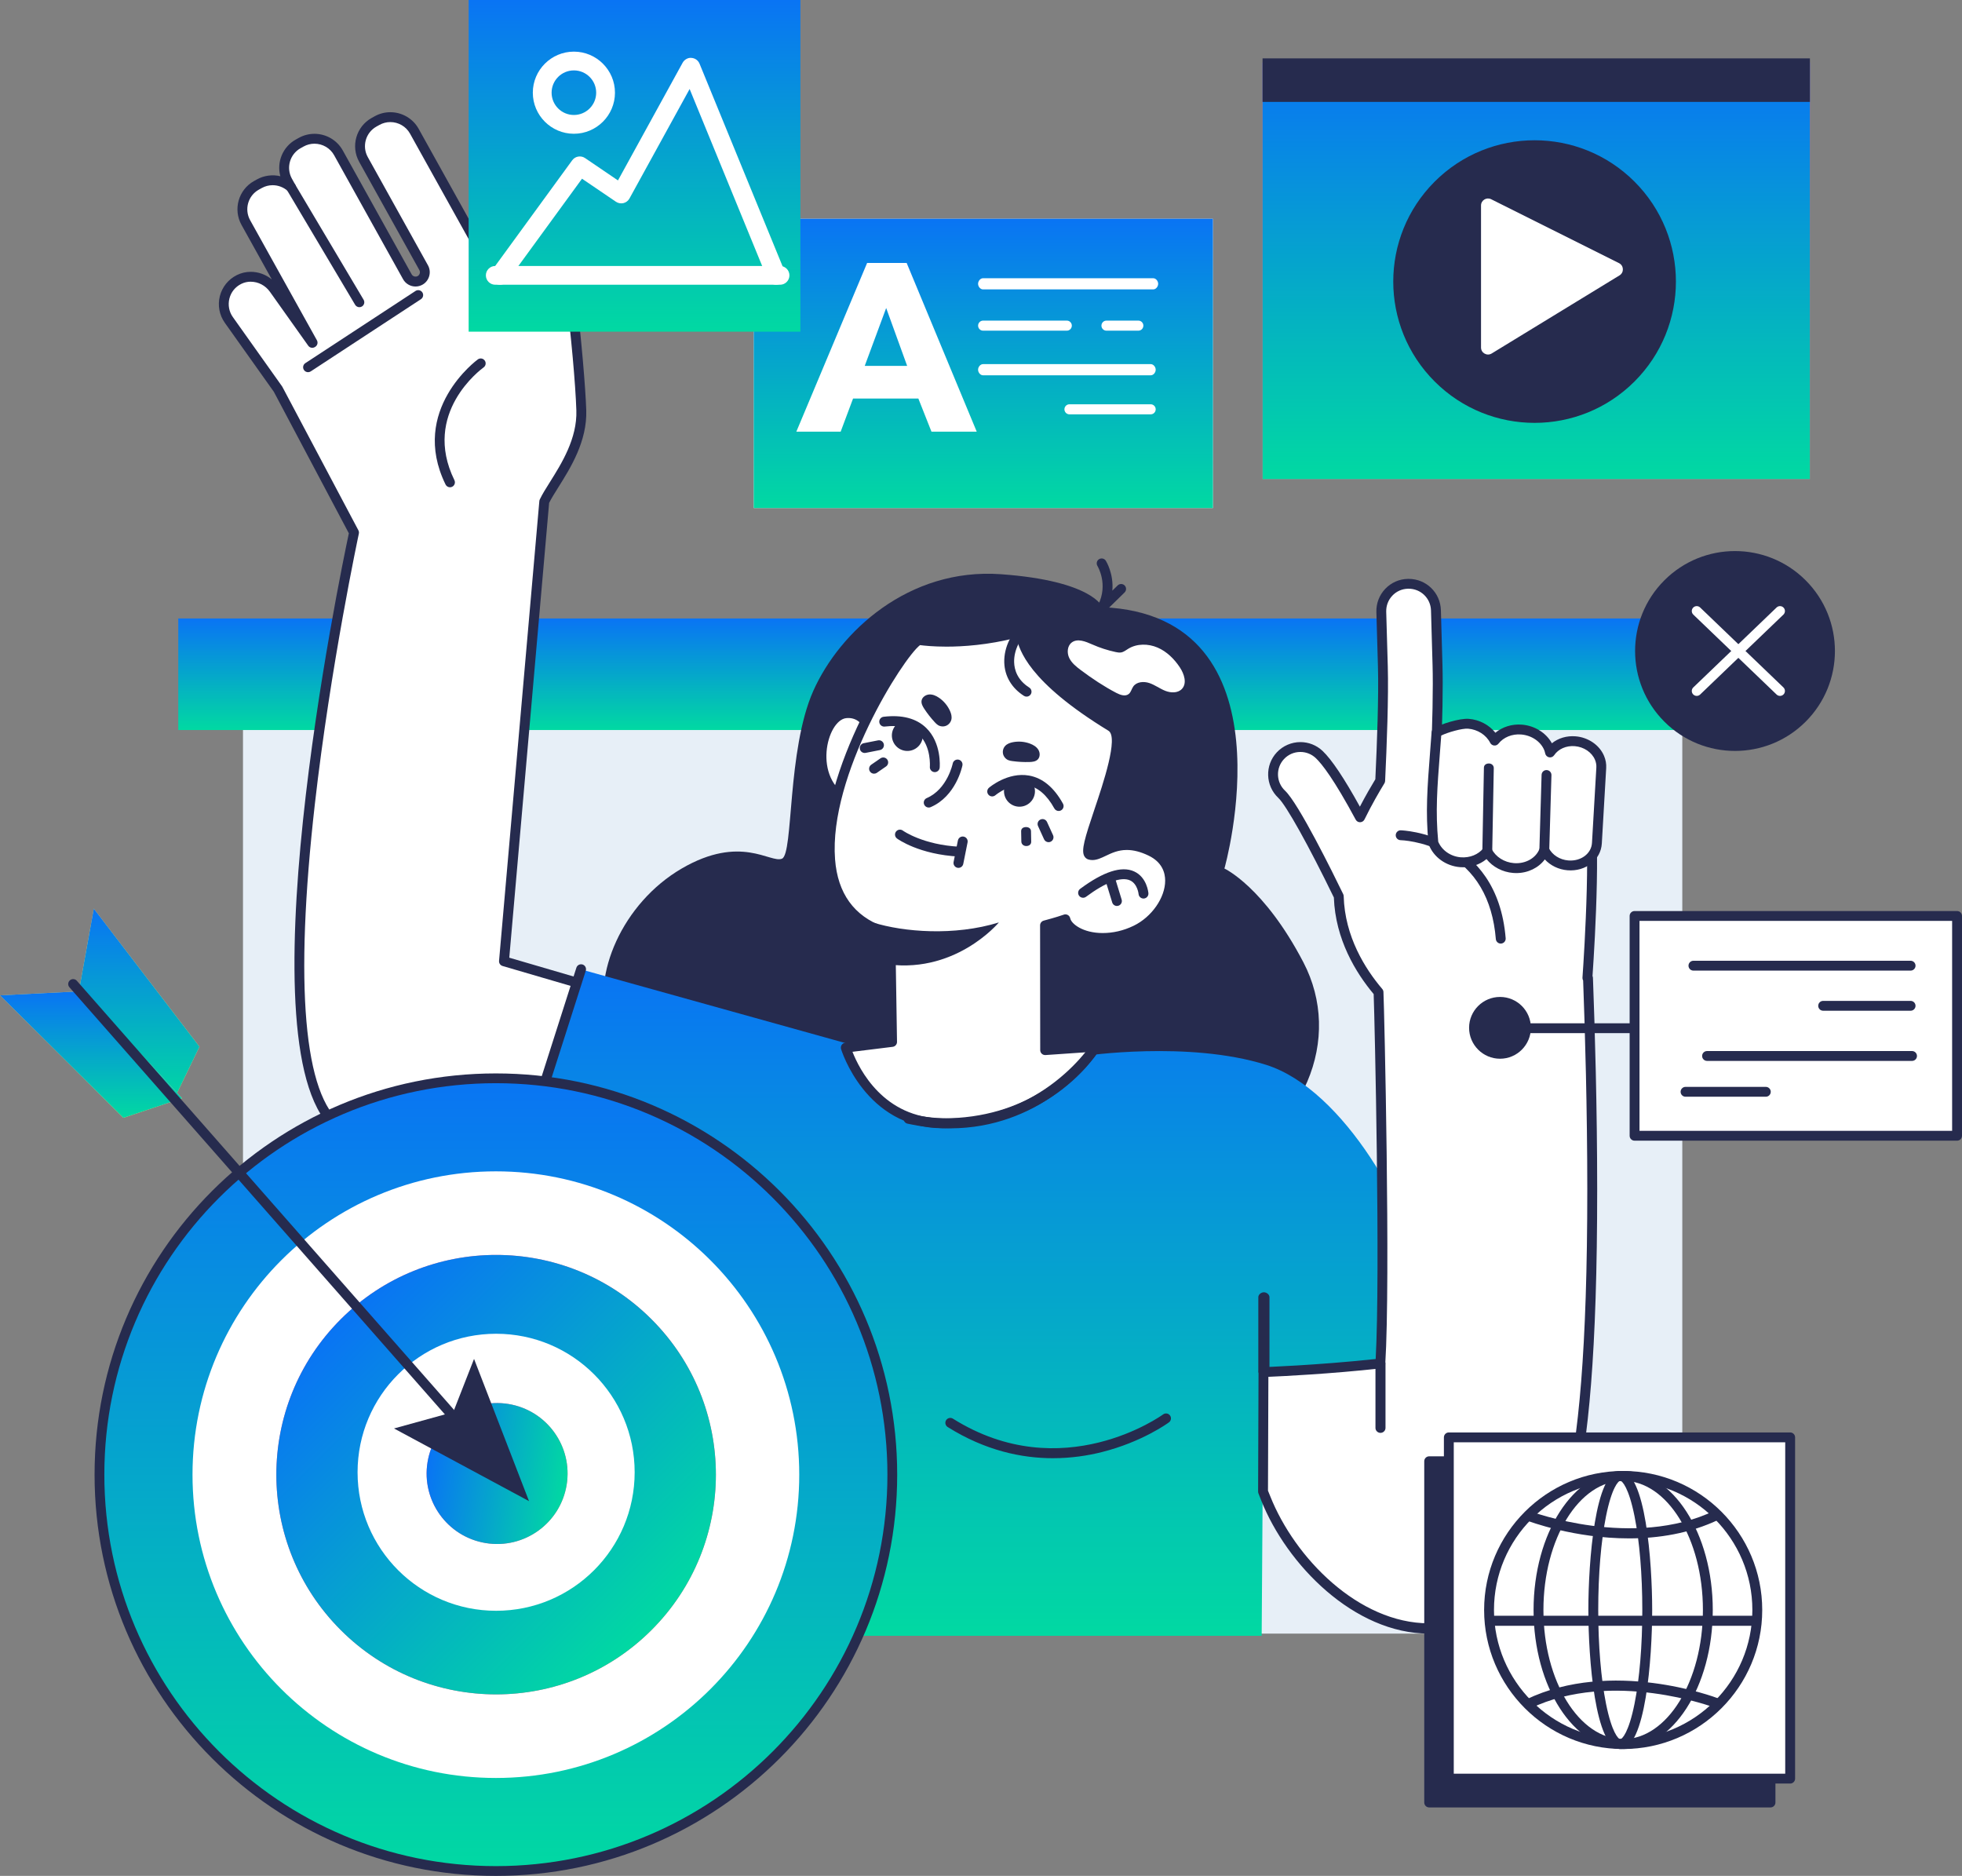<?xml version="1.0" encoding="UTF-8"?> <svg xmlns="http://www.w3.org/2000/svg" width="522" height="499" viewBox="0 0 522 499" fill="none"><rect x="0" y="0" width="522" height="499" fill="#808080" stroke="none"/><g clip-path="url(#clip0_1047_4429)"><path d="M447.583 168.674H64.648V434.554H447.583V168.674Z" fill="#E7EFF7"></path><path d="M470.737 164.519H47.431V194.193H470.737V164.519Z" fill="url(#paint0_linear_1047_4429)"></path><path d="M293.328 161.516C293.328 161.516 290.758 154.492 266.256 152.744C241.754 150.994 223.376 168.053 216.373 183.798C209.374 199.543 211.122 227.102 208.058 228.413C204.995 229.725 197.12 221.853 181.369 231.037C165.618 240.221 157.303 259.467 161.679 272.589C166.054 285.711 294.257 325.077 320.95 313.267C347.64 301.456 357.267 276.088 346.767 255.969C336.265 235.85 325.765 231.037 325.765 231.037C325.765 231.037 344.906 163.727 293.331 161.516H293.328Z" fill="#262B4E"></path><path d="M480.406 191.969C490.787 181.587 490.787 164.755 480.406 154.374C470.024 143.992 453.192 143.992 442.81 154.374C432.429 164.755 432.429 181.587 442.81 191.969C453.192 202.351 470.024 202.351 480.406 191.969Z" fill="#262B4E"></path><path d="M451.421 185.116C451.077 185.116 450.732 184.98 450.474 184.712C449.972 184.19 449.99 183.359 450.513 182.858L472.67 161.596C473.192 161.095 474.023 161.113 474.525 161.635C475.027 162.157 475.009 162.988 474.486 163.49L452.329 184.751C452.074 184.994 451.748 185.116 451.421 185.116Z" fill="white"></path><path d="M473.578 185.116C473.251 185.116 472.925 184.994 472.67 184.751L450.513 163.49C449.99 162.988 449.972 162.157 450.474 161.635C450.976 161.113 451.807 161.095 452.329 161.596L474.486 182.858C475.009 183.359 475.027 184.19 474.525 184.712C474.267 184.98 473.922 185.116 473.578 185.116Z" fill="white"></path><path d="M154.658 109.156C154.284 97.548 150.119 54.998 146.732 52.894C141.092 49.395 131.032 49.74 133.635 64.09C136.236 78.44 136.328 81.491 136.328 81.491L130.958 72.176C130.94 72.141 130.925 72.105 130.907 72.069L110.232 34.894C108.284 31.392 103.826 30.122 100.326 32.069L99.533 32.508C96.031 34.455 94.76 38.911 96.707 42.41L112.722 71.206C113.381 72.387 112.969 73.879 111.799 74.559C110.597 75.256 109.059 74.832 108.385 73.618L90.046 40.645C88.099 37.143 83.64 35.873 80.14 37.819L79.348 38.259C75.845 40.205 74.574 44.662 76.522 48.161L77.445 49.823C75.195 47.799 71.811 47.306 69.026 48.855L68.234 49.294C64.731 51.241 63.46 55.695 65.408 59.197L83.177 91.147L83.088 91.197L72.888 76.844C70.79 73.891 66.835 72.734 63.594 74.351C59.509 76.39 58.343 81.526 60.881 85.099L73.978 103.533L94.196 141.676C94.196 141.676 64.208 281.04 90.343 300.094C116.478 319.148 204.713 349.398 212.793 360.481C220.873 371.564 233.225 299.195 233.225 299.195L232.566 298.907L240.486 295.352L238.631 279.414C235.867 283.127 206.512 276.521 196.915 274.091L134.09 255.711L144.809 133.424C147.195 128.364 155.003 119.673 154.664 109.159L154.658 109.156Z" fill="white"></path><path d="M214.574 362.947C213.506 362.947 212.55 362.377 211.73 361.253C207.931 356.039 183.841 345.677 158.342 334.706C132.329 323.516 102.843 310.83 89.568 301.154C63.555 282.189 90.607 152.228 92.813 141.866L72.859 104.221L59.809 85.859C58.358 83.814 57.877 81.239 58.488 78.794C59.1 76.354 60.744 74.307 63.006 73.179C64.164 72.601 65.414 72.307 66.717 72.307C68.768 72.307 70.745 73.04 72.318 74.331L64.259 59.838C61.955 55.695 63.451 50.452 67.595 48.149L68.388 47.71C70.264 46.665 72.541 46.381 74.589 46.879C73.577 43.155 75.186 39.072 78.71 37.113L79.502 36.674C80.77 35.968 82.206 35.597 83.658 35.597C86.793 35.597 89.678 37.288 91.192 40.01L109.531 72.986C109.837 73.535 110.588 73.752 111.14 73.428C111.686 73.111 111.882 72.402 111.577 71.85L95.562 43.054C93.258 38.912 94.754 33.671 98.898 31.366L99.691 30.926C100.958 30.22 102.395 29.849 103.847 29.849C106.981 29.849 109.867 31.541 111.381 34.262L132.056 71.437C132.071 71.467 132.116 71.553 132.13 71.583L134.193 75.162C133.799 72.607 133.211 69.099 132.347 64.33C131.388 59.042 131.982 55.075 134.107 52.529C135.63 50.707 137.851 49.743 140.528 49.743C142.823 49.743 145.337 50.487 147.43 51.784C148.267 52.303 150.223 53.517 153.135 77.304C154.679 89.921 155.792 103.388 155.976 109.118C156.243 117.379 151.794 124.459 148.546 129.628C147.543 131.225 146.67 132.614 146.097 133.777L135.494 254.752L197.286 272.83C205.975 275.029 224.848 279.21 233.76 279.21C237.013 279.21 237.58 278.631 237.586 278.625C237.907 278.195 238.459 278.005 238.975 278.144C239.495 278.284 239.875 278.729 239.937 279.263L241.792 295.201C241.858 295.771 241.549 296.314 241.026 296.551L234.514 299.477C234.333 300.522 231.699 315.715 228.179 330.721C226.042 339.834 223.996 347.104 222.099 352.333C219.437 359.677 217.115 362.953 214.58 362.953L214.574 362.947ZM66.714 74.93C65.82 74.93 64.968 75.129 64.176 75.523C62.579 76.322 61.462 77.707 61.032 79.426C60.608 81.129 60.94 82.918 61.946 84.337L75.043 102.77C75.076 102.818 75.106 102.865 75.132 102.916L95.351 141.059C95.496 141.332 95.538 141.646 95.475 141.949C95.401 142.296 87.942 177.169 83.768 213.903C78.291 262.1 80.832 291.536 91.115 299.032C104.149 308.537 133.49 321.157 159.378 332.294C186.341 343.893 209.626 353.908 213.85 359.704C214.182 360.158 214.447 360.318 214.571 360.318C214.975 360.318 218.724 359.469 225.614 330.11C228.71 316.92 231.115 303.581 231.756 299.937C231.441 299.694 231.248 299.314 231.248 298.904C231.248 298.385 231.548 297.913 232.023 297.703L239.064 294.539L237.541 281.453C236.583 281.705 235.336 281.827 233.751 281.827C224.578 281.827 205.431 277.592 196.585 275.355L133.713 256.963C133.113 256.788 132.718 256.212 132.775 255.589L143.494 133.302C143.509 133.148 143.547 132.996 143.615 132.857C144.251 131.51 145.207 129.987 146.314 128.225C149.383 123.34 153.584 116.655 153.343 109.195C152.895 95.287 148.626 56.832 145.99 53.977C144.313 52.947 142.321 52.36 140.519 52.36C139.213 52.36 137.388 52.68 136.114 54.206C134.532 56.099 134.122 59.434 134.924 63.856C137.512 78.141 137.634 81.322 137.637 81.452C137.655 82.055 137.263 82.589 136.684 82.755C136.105 82.921 135.488 82.669 135.188 82.15L129.818 72.835C129.797 72.799 129.756 72.716 129.741 72.681L109.083 35.538C108.032 33.647 106.026 32.475 103.844 32.475C102.837 32.475 101.843 32.733 100.961 33.223L100.169 33.662C97.292 35.262 96.253 38.903 97.85 41.781L113.865 70.577C114.863 72.372 114.23 74.672 112.452 75.702C111.873 76.037 111.217 76.215 110.552 76.215C109.175 76.215 107.902 75.467 107.234 74.265L88.894 41.288C87.844 39.398 85.837 38.226 83.655 38.226C82.649 38.226 81.654 38.484 80.775 38.974L79.983 39.413C77.106 41.013 76.064 44.654 77.665 47.532L78.588 49.194C78.899 49.755 78.76 50.458 78.258 50.858C77.757 51.259 77.038 51.235 76.563 50.808C75.456 49.814 74.025 49.265 72.532 49.265C71.529 49.265 70.537 49.523 69.659 50.01L68.866 50.449C65.987 52.048 64.948 55.689 66.548 58.568L84.317 90.518C84.664 91.141 84.448 91.927 83.833 92.286L83.744 92.337C83.156 92.681 82.402 92.521 82.01 91.966L71.811 77.613C70.62 75.939 68.715 74.939 66.711 74.939L66.714 74.93Z" fill="#262B4E"></path><path d="M95.615 81.716C95.167 81.716 94.73 81.488 94.484 81.076L76.311 50.496C75.94 49.873 76.145 49.069 76.768 48.698C77.391 48.327 78.196 48.535 78.567 49.155L96.74 79.734C97.111 80.358 96.906 81.162 96.283 81.533C96.072 81.657 95.841 81.716 95.615 81.716Z" fill="#262B4E"></path><path d="M81.96 99.005C81.532 99.005 81.114 98.797 80.862 98.411C80.464 97.806 80.633 96.993 81.242 96.595L110.55 77.396C111.155 76.998 111.968 77.168 112.366 77.776C112.764 78.381 112.595 79.194 111.986 79.592L82.678 98.791C82.456 98.936 82.206 99.005 81.96 99.005Z" fill="#262B4E"></path><path d="M119.722 129.619C119.235 129.619 118.769 129.349 118.541 128.883C108.822 109.028 126.95 95.734 127.134 95.601C127.725 95.177 128.544 95.313 128.966 95.904C129.388 96.491 129.254 97.31 128.666 97.734C127.989 98.224 112.167 109.889 120.898 127.729C121.215 128.379 120.948 129.165 120.295 129.486C120.108 129.575 119.912 129.619 119.719 129.619H119.722Z" fill="#262B4E"></path><path d="M288.332 280.889C288.332 280.889 316.144 276.75 336.855 283.254C357.566 289.762 375.909 322.887 378.868 341.223C381.828 359.558 376.502 363.701 376.502 363.701L336.152 365.211L335.674 435.144H183.598C183.598 435.144 178.273 364.523 177.682 359.79C177.091 355.057 129.159 336.605 129.159 336.605L154.605 257.877L230.94 279.141L288.338 280.886L288.332 280.889Z" fill="url(#paint1_linear_1047_4429)"></path><path d="M322.702 58.188H200.533V135.142H322.702V58.188Z" fill="white"></path><path d="M322.702 58.188H200.533V135.142H322.702V58.188Z" fill="url(#paint2_linear_1047_4429)"></path><path d="M259.868 114.824H247.821L244.333 106.014H226.962L223.664 114.824H211.87L230.699 69.954H241.222L259.862 114.824H259.868ZM241.353 97.331L235.772 81.93L230.067 97.331H241.353Z" fill="white"></path><path d="M306.823 76.981H261.536C260.812 76.981 260.224 76.221 260.224 75.497C260.224 74.773 260.812 74.013 261.536 74.013H306.823C307.547 74.013 308.135 74.773 308.135 75.497C308.135 76.221 307.547 76.981 306.823 76.981Z" fill="white"></path><path d="M283.853 87.96H261.539C260.814 87.96 260.227 87.349 260.227 86.625C260.227 85.901 260.814 85.289 261.539 85.289H283.853C284.577 85.289 285.165 85.901 285.165 86.625C285.165 87.349 284.577 87.96 283.853 87.96Z" fill="white"></path><path d="M302.887 87.96H294.355C293.631 87.96 293.043 87.349 293.043 86.625C293.043 85.901 293.631 85.289 294.355 85.289H302.887C303.611 85.289 304.199 85.901 304.199 86.625C304.199 87.349 303.611 87.96 302.887 87.96Z" fill="white"></path><path d="M306.167 99.83H261.536C260.812 99.83 260.224 99.07 260.224 98.346C260.224 97.622 260.812 96.862 261.536 96.862H306.167C306.891 96.862 307.479 97.622 307.479 98.346C307.479 99.07 306.891 99.83 306.167 99.83Z" fill="white"></path><path d="M306.167 110.216H284.509C283.785 110.216 283.197 109.604 283.197 108.88C283.197 108.156 283.785 107.545 284.509 107.545H306.167C306.891 107.545 307.479 108.156 307.479 108.88C307.479 109.604 306.891 110.216 306.167 110.216Z" fill="white"></path><path d="M231.37 197.407C231.37 197.407 230.28 190.46 225.124 191.033C219.968 191.606 216.038 207.137 226.187 212.191C236.336 217.244 231.37 197.404 231.37 197.404V197.407Z" fill="white"></path><path d="M306.128 226.423C296.733 221.915 293.189 228.319 289.953 227.375C286.717 226.432 301.774 197.036 295.593 193.265C268.093 176.472 272.932 167.617 270.869 168.169C255.979 172.161 244.473 170.238 244.473 170.238C237.984 173.769 201.085 235.693 234.701 247.779L234.938 247.889C239.786 249.334 245.022 249.916 250.199 249.969C245.847 251.637 241.412 252.824 236.971 253.361L237.135 264.156L237.346 277.159L225.029 278.682C225.029 278.682 230.99 298.807 250.855 298.807C279.86 298.807 291.517 278.418 291.517 278.418L278.073 279.343L278.038 246.159C281.413 245.263 283.455 244.556 283.452 244.539C284.034 248.055 292.31 252.301 302.219 247.5C310.908 243.283 315.527 230.93 306.131 226.42L306.128 226.423Z" fill="white"></path><path d="M250.852 300.121C230.242 300.121 223.83 279.269 223.768 279.056C223.658 278.685 223.717 278.287 223.928 277.964C224.139 277.64 224.483 277.426 224.866 277.379L236.013 276.002L235.659 253.379C235.651 252.708 236.149 252.138 236.814 252.055C238.874 251.806 240.988 251.402 243.14 250.853C240.065 250.5 237.197 249.927 234.564 249.144C234.505 249.126 234.445 249.103 234.386 249.076L234.202 248.99C225.264 245.755 220.336 238.96 219.555 228.791C217.751 205.315 238.741 171.861 243.847 169.083C244.105 168.944 244.402 168.893 244.69 168.941C244.716 168.947 247.43 169.386 251.826 169.386C256.222 169.386 262.863 168.956 270.527 166.899C270.699 166.852 270.869 166.831 271.032 166.831C272.395 166.831 272.721 168.083 272.959 168.997C273.641 171.617 275.716 179.588 296.273 192.14C300.497 194.719 297.867 203.686 293.69 216.075C292.411 219.874 290.844 224.515 290.787 226.147C291.384 226.09 292.171 225.716 293.067 225.289C294.762 224.482 296.873 223.479 299.773 223.479C301.97 223.479 304.232 224.052 306.692 225.233C310.51 227.064 312.615 230.274 312.623 234.271C312.635 239.847 308.497 246.008 302.783 248.779C299.657 250.292 296.49 251.162 293.373 251.162C288.077 251.162 284.102 248.782 282.677 246.284C282.585 246.31 282.493 246.289 282.395 246.322C281.716 246.536 280.677 246.821 279.344 247.189L279.379 277.949L291.42 277.112C291.903 277.082 292.364 277.311 292.622 277.72C292.88 278.13 292.889 278.646 292.648 279.067C292.53 279.278 280.276 300.115 250.849 300.115L250.852 300.121ZM226.804 279.786C228.574 284.308 235.084 297.495 250.852 297.495C273.16 297.495 284.978 285.029 288.884 279.916L278.159 280.655C277.8 280.676 277.441 280.554 277.174 280.305C276.907 280.056 276.755 279.711 276.755 279.346L276.72 246.162C276.72 245.565 277.12 245.046 277.696 244.892C280.763 244.079 282.597 243.459 282.9 243.346C283.004 243.298 283.114 243.263 283.229 243.245C283.945 243.123 284.619 243.604 284.74 244.316C284.74 244.322 284.74 244.257 284.74 244.263C284.987 245.705 288.074 248.197 293.373 248.197C296.092 248.197 298.873 247.589 301.637 246.248C306.413 243.93 310.008 238.791 309.999 234.245C309.993 232.168 309.222 229.343 305.555 227.586C303.457 226.58 301.566 226.099 299.773 226.099C297.466 226.099 295.727 226.93 294.195 227.66C292.984 228.236 291.841 228.782 290.639 228.782C290.277 228.782 289.92 228.734 289.582 228.633C289.101 228.494 288.706 228.164 288.466 227.705C287.653 226.147 288.57 223.052 291.203 215.241C293.462 208.541 297.668 196.069 294.908 194.383C273.442 181.276 271.246 172.837 270.42 169.659C270.42 169.653 270.42 169.65 270.417 169.644C262.803 171.597 256.136 172.012 251.826 172.012C248.278 172.012 245.8 171.742 244.776 171.606C240.228 175.104 220.452 206.232 222.171 228.589C222.868 237.657 227.235 243.696 235.143 246.542C235.179 246.554 235.217 246.568 235.25 246.586L235.401 246.657C239.697 247.927 244.678 248.598 250.211 248.654C250.84 248.66 251.378 249.114 251.49 249.735C251.603 250.355 251.256 250.966 250.668 251.192C246.441 252.812 242.288 253.925 238.301 254.506L238.655 277.142C238.667 277.812 238.168 278.382 237.503 278.465L226.804 279.786Z" fill="#262B4E"></path><path d="M304.232 239.019C303.558 239.019 302.985 238.503 302.925 237.817C302.919 237.767 302.646 235.084 300.634 234.185C298.295 233.138 294.142 234.69 288.944 238.553C288.362 238.986 287.54 238.865 287.106 238.283C286.673 237.702 286.795 236.88 287.376 236.446C293.563 231.853 298.392 230.286 301.732 231.802C305.161 233.354 305.526 237.429 305.541 237.601C305.6 238.325 305.06 238.957 304.338 239.013C304.303 239.016 304.267 239.019 304.232 239.019Z" fill="#262B4E"></path><path d="M297.167 240.995C296.605 240.995 296.086 240.633 295.911 240.067L294.142 234.292C293.928 233.601 294.32 232.865 295.011 232.654C295.703 232.44 296.439 232.832 296.65 233.524L298.419 239.298C298.633 239.989 298.241 240.725 297.549 240.936C297.422 240.975 297.291 240.995 297.164 240.995H297.167Z" fill="#262B4E"></path><path d="M232.341 245.411L234.469 256.257C253.791 259.797 265.754 245.375 265.754 245.375C253.904 249.04 240.367 247.924 232.338 245.411H232.341Z" fill="#262B4E"></path><path d="M313.921 177.555C315.064 179.282 315.871 181.769 314.446 183.27C313.363 184.413 311.493 184.345 310.029 183.766C308.566 183.187 307.283 182.199 305.79 181.698C304.3 181.196 302.388 181.339 301.498 182.635C301.064 183.264 300.916 184.101 300.331 184.591C299.42 185.351 298.045 184.864 296.994 184.315C293.664 182.573 290.526 180.481 287.519 178.226C286.326 177.33 285.109 176.356 284.467 175.009C283.826 173.662 283.942 171.834 285.126 170.92C286.661 169.736 288.846 170.653 290.618 171.436C292.607 172.318 294.688 172.991 296.816 173.445C297.297 173.549 297.793 173.638 298.277 173.555C298.989 173.43 299.577 172.947 300.191 172.57C302.489 171.163 305.487 171.193 307.966 172.255C310.445 173.318 312.434 175.303 313.921 177.549V177.555Z" fill="white"></path><path d="M293.328 162.828C293.058 162.828 292.785 162.745 292.554 162.573C292.034 162.193 291.868 161.496 292.159 160.923C294.946 155.421 292.016 150.602 291.987 150.555C291.604 149.94 291.791 149.13 292.408 148.748C293.026 148.368 293.833 148.555 294.216 149.169C294.332 149.353 296.332 152.647 295.944 157.119L297.365 155.724C297.882 155.217 298.713 155.225 299.221 155.742C299.728 156.258 299.719 157.089 299.203 157.596L294.246 162.451C293.993 162.7 293.661 162.825 293.325 162.825L293.328 162.828Z" fill="#262B4E"></path><path d="M273.125 185.309C272.884 185.309 272.641 185.244 272.421 185.104C269.156 183.024 267.298 179.876 267.191 176.238C267.069 172.125 269.174 167.893 272.552 165.454C273.14 165.03 273.959 165.16 274.383 165.751C274.808 166.338 274.677 167.157 274.09 167.582C271.439 169.496 269.723 172.944 269.815 176.16C269.871 178.101 270.613 180.843 273.831 182.891C274.443 183.279 274.624 184.089 274.232 184.701C273.983 185.092 273.558 185.309 273.125 185.309Z" fill="#262B4E"></path><path d="M247.085 214.814C246.578 214.814 246.094 214.517 245.88 214.019C245.592 213.354 245.901 212.579 246.569 212.295C252.049 209.938 253.465 203.17 253.479 203.101C253.622 202.392 254.314 201.932 255.026 202.072C255.735 202.214 256.199 202.906 256.056 203.618C255.988 203.95 254.34 211.811 247.611 214.704C247.441 214.778 247.266 214.811 247.094 214.811L247.085 214.814Z" fill="#262B4E"></path><path d="M237.681 193.882C238.655 191.826 241.11 190.947 243.167 191.918C245.224 192.888 246.103 195.345 245.132 197.401C244.158 199.458 241.703 200.336 239.646 199.366C237.589 198.392 236.71 195.938 237.681 193.882Z" fill="#262B4E"></path><path d="M248.703 205.39C248.664 205.39 248.626 205.39 248.587 205.384C247.866 205.321 247.332 204.686 247.394 203.965C247.4 203.912 247.798 198.612 244.568 195.49C242.546 193.538 239.462 192.793 235.401 193.271C234.68 193.357 234.03 192.84 233.944 192.122C233.858 191.404 234.374 190.751 235.093 190.665C239.985 190.087 243.79 191.084 246.408 193.621C250.535 197.624 250.033 203.927 250.009 204.194C249.95 204.876 249.377 205.392 248.703 205.392V205.39Z" fill="#262B4E"></path><path d="M232.546 205.808C232.13 205.808 231.72 205.609 231.465 205.241C231.052 204.645 231.204 203.829 231.798 203.416L234.244 201.728C234.84 201.318 235.66 201.467 236.069 202.06C236.482 202.656 236.33 203.473 235.737 203.885L233.291 205.573C233.062 205.731 232.804 205.805 232.546 205.805V205.808Z" fill="#262B4E"></path><path d="M230.058 200.295C229.443 200.295 228.894 199.861 228.773 199.238C228.633 198.526 229.096 197.838 229.806 197.695L233.605 196.944C234.312 196.802 235.006 197.268 235.146 197.977C235.285 198.689 234.822 199.378 234.113 199.52L230.313 200.271C230.227 200.289 230.141 200.295 230.058 200.295Z" fill="#262B4E"></path><path d="M274.838 212.473C275.942 210.484 275.227 207.977 273.238 206.873C271.249 205.769 268.74 206.484 267.636 208.472C266.532 210.461 267.247 212.968 269.236 214.072C271.225 215.176 273.733 214.461 274.838 212.473Z" fill="#262B4E"></path><path d="M281.659 215.725C281.196 215.725 280.748 215.481 280.51 215.048C278.533 211.47 276.126 209.401 273.362 208.897C268.939 208.09 264.866 211.505 264.828 211.541C264.276 212.01 263.448 211.944 262.979 211.395C262.51 210.846 262.572 210.018 263.118 209.55C263.32 209.375 268.153 205.297 273.811 206.312C277.399 206.959 280.427 209.47 282.808 213.781C283.158 214.416 282.93 215.214 282.294 215.565C282.093 215.674 281.876 215.728 281.662 215.728L281.659 215.725Z" fill="#262B4E"></path><path d="M273.044 225.054C272.329 225.054 271.744 224.568 271.733 223.853L271.679 221.114C271.667 220.39 272.243 220.01 272.967 220.01H272.991C273.706 220.01 274.29 220.393 274.302 221.108L274.356 223.897C274.368 224.621 273.792 225.051 273.068 225.051H273.044V225.054Z" fill="#262B4E"></path><path d="M278.976 224.028C278.477 224.028 277.999 223.743 277.779 223.259L276.173 219.737C275.874 219.078 276.165 218.298 276.824 217.998C277.483 217.698 278.263 217.989 278.563 218.648L280.169 222.17C280.469 222.829 280.178 223.609 279.519 223.909C279.344 223.989 279.157 224.028 278.976 224.028Z" fill="#262B4E"></path><path d="M255.305 227.862C255.284 227.862 255.26 227.862 255.24 227.862C244.574 227.33 238.895 223.232 238.658 223.057C238.073 222.627 237.951 221.805 238.379 221.224C238.809 220.642 239.628 220.517 240.21 220.945C240.278 220.995 245.565 224.755 255.367 225.241C256.092 225.277 256.65 225.894 256.614 226.618C256.578 227.319 256 227.865 255.305 227.865V227.862Z" fill="#262B4E"></path><path d="M254.996 230.865C254.91 230.865 254.824 230.856 254.738 230.838C254.028 230.696 253.565 230.004 253.708 229.295L254.854 223.574C254.996 222.865 255.685 222.402 256.397 222.544C257.107 222.686 257.57 223.378 257.427 224.087L256.282 229.808C256.157 230.431 255.608 230.862 254.996 230.862V230.865Z" fill="#262B4E"></path><path d="M249.831 185.615C249.059 185.086 248.154 184.674 247.222 184.736C246.29 184.799 245.349 185.44 245.191 186.362C245.058 187.146 245.482 187.905 245.919 188.567C246.747 189.825 247.679 191.012 248.703 192.119C248.961 192.398 249.228 192.674 249.549 192.876C250.187 193.279 251.021 193.351 251.719 193.06C252.417 192.772 252.954 192.128 253.12 191.392C253.292 190.618 253.067 189.805 252.737 189.081C252.108 187.689 251.09 186.478 249.831 185.612V185.615Z" fill="#262B4E"></path><path d="M274.042 197.811C274.918 198.137 275.773 198.644 276.259 199.443C276.746 200.241 276.755 201.38 276.09 202.036C275.526 202.594 274.659 202.68 273.867 202.704C272.362 202.745 270.851 202.665 269.361 202.46C268.984 202.41 268.607 202.351 268.256 202.202C267.562 201.911 267.025 201.268 266.861 200.532C266.698 199.796 266.915 198.986 267.425 198.431C267.963 197.843 268.758 197.564 269.539 197.419C271.041 197.137 272.617 197.276 274.048 197.811H274.042Z" fill="#262B4E"></path><path d="M252.761 300.148C249.228 300.148 245.452 299.771 241.436 298.899C240.727 298.744 240.278 298.047 240.433 297.338C240.587 296.628 241.288 296.177 241.994 296.335C273.715 303.204 290.247 277.969 290.41 277.714C290.799 277.103 291.612 276.925 292.224 277.314C292.836 277.702 293.014 278.515 292.625 279.127C292.447 279.406 288.178 286.005 279.727 291.783C273.71 295.896 264.62 300.148 252.764 300.148H252.761Z" fill="#262B4E"></path><path d="M422.49 260.153C422.437 260.153 422.386 260.159 422.333 260.162C422.82 253.23 424.954 220.176 422.182 210.992C420.101 204.11 396.979 203.656 381.935 204.107C382.333 194.941 382.665 184.137 382.454 176.846L382.039 162.359C381.923 158.344 378.575 155.187 374.561 155.302C370.521 155.397 367.386 158.765 367.502 162.777L367.918 177.267C368.146 185.217 367.668 198.039 367.211 207.692C365.798 209.998 363.777 213.479 361.85 217.413C357.875 210.024 353.856 203.413 350.95 200.686C348.02 197.941 343.419 198.087 340.67 201.012C337.921 203.941 338.069 208.541 340.996 211.289C343.52 213.654 349.973 225.618 356.186 238.423C356.501 249.871 362.47 258.889 366.763 263.93C367.018 268.978 368.651 340.552 367.25 362.692C350.709 364.499 336.152 364.983 336.152 364.983L336.042 396.764C336.259 397.351 336.514 397.936 336.743 398.511C346.734 423.723 378.904 447.898 404.412 422.049C414.098 412.236 423.648 402.503 423.624 316.279C423.618 295.352 423.06 275.192 422.496 260.153H422.49Z" fill="white"></path><path d="M380.154 434.554C360.289 434.554 342.329 416.233 335.52 399.049C335.439 398.844 335.353 398.609 335.267 398.402C335.11 398.016 334.95 397.615 334.807 397.23C334.754 397.084 334.727 396.921 334.727 396.767L334.837 364.983C334.837 364.276 335.401 363.698 336.107 363.674C336.25 363.668 350.157 363.193 366.006 361.508C367.256 338.766 365.754 271.788 365.472 264.435C360.778 258.826 355.278 249.93 354.883 238.743C348.133 224.85 342.202 214.217 340.1 212.244C336.651 209.004 336.478 203.561 339.714 200.113C341.332 198.392 343.615 197.404 345.978 197.404C348.165 197.404 350.252 198.229 351.849 199.725C354.274 202.001 357.62 206.995 361.805 214.585C363.325 211.656 364.813 209.107 365.917 207.291C366.362 197.882 366.834 185.169 366.609 177.303L366.193 162.813C366.128 160.501 366.962 158.311 368.55 156.641C370.123 154.985 372.249 154.041 374.537 153.991C374.615 153.991 374.698 153.988 374.781 153.988C379.453 153.988 383.223 157.65 383.357 162.323L383.772 176.813C383.942 182.683 383.787 191.407 383.312 202.763C385.592 202.707 387.818 202.677 389.95 202.677C398.532 202.677 405.594 203.137 410.934 204.045C418.4 205.315 422.493 207.466 423.446 210.618C426.162 219.603 424.387 249.592 423.696 259.619C423.764 259.77 423.802 259.936 423.811 260.108C424.325 273.726 424.933 294.524 424.939 316.281C424.963 403.102 415.437 412.811 405.35 423.028C397.84 430.64 389.365 434.557 380.163 434.557L380.154 434.554ZM337.351 396.523C337.461 396.805 337.577 397.09 337.692 397.369C337.782 397.589 337.874 397.805 337.96 398.022C344.452 414.402 361.446 431.812 380.154 431.815C388.629 431.815 396.474 428.218 403.474 421.123C412.745 411.731 422.33 402.019 422.306 316.276C422.3 294.889 421.71 274.426 421.202 260.824C421.068 260.598 421.006 260.334 421.024 260.067C421.484 253.512 423.639 220.354 420.923 211.369C420.371 209.541 416.248 205.291 389.941 205.291C387.397 205.291 384.716 205.333 381.97 205.416C381.602 205.431 381.252 205.285 380.997 205.027C380.741 204.766 380.605 204.413 380.62 204.048C381.13 192.235 381.311 182.843 381.139 176.881L380.724 162.392C380.629 159.148 378.016 156.605 374.772 156.605H374.597C373.006 156.644 371.533 157.296 370.447 158.442C369.345 159.602 368.767 161.124 368.811 162.733L369.227 177.223C369.458 185.267 368.968 198.262 368.517 207.748C368.508 207.968 368.44 208.182 368.327 208.372C366.974 210.582 364.955 214.045 363.026 217.986C362.809 218.428 362.364 218.71 361.871 218.722C361.375 218.743 360.924 218.464 360.689 218.03C354.936 207.339 351.727 203.214 350.047 201.638C348.94 200.6 347.491 200.027 345.972 200.027C344.306 200.027 342.763 200.695 341.623 201.909C339.376 204.303 339.497 208.081 341.893 210.33C345.503 213.716 354.648 232.25 357.365 237.847C357.445 238.016 357.492 238.197 357.495 238.384C357.792 249.176 363.239 257.77 367.76 263.079C367.947 263.298 368.057 263.574 368.072 263.862C368.301 268.373 369.963 340.573 368.559 362.775C368.517 363.413 368.024 363.926 367.392 363.997C353.773 365.484 341.362 366.084 337.458 366.247L337.354 396.529L337.351 396.523Z" fill="#262B4E"></path><path d="M367.285 381.158C366.561 381.158 365.949 380.571 365.949 379.847V362.787C365.949 362.063 366.561 361.475 367.285 361.475C368.009 361.475 368.62 362.063 368.62 362.787V379.847C368.62 380.571 368.009 381.158 367.285 381.158Z" fill="#262B4E"></path><path d="M481.534 16.636H335.911V127.465H481.534V16.636Z" fill="#FF6692"></path><path d="M481.534 16.636H335.911V127.465H481.534V16.636Z" fill="url(#paint3_linear_1047_4429)"></path><path d="M481.534 15.529H335.911V27.107H481.534V15.529Z" fill="#262B4E"></path><path d="M434.872 101.478C449.557 86.799 449.557 63 434.872 48.321C420.188 33.641 396.38 33.641 381.695 48.321C367.011 63 367.011 86.799 381.695 101.478C396.38 116.157 420.188 116.157 434.872 101.478Z" fill="#262B4E"></path><path d="M394.034 92.441V54.66C394.034 53.277 395.492 52.375 396.73 52.995L430.746 69.995C432.055 70.648 432.132 72.488 430.885 73.251L396.869 94.031C395.628 94.791 394.034 93.898 394.034 92.444V92.441Z" fill="white"></path><path d="M132.116 329.522C131.982 329.522 131.848 329.501 131.715 329.46C131.023 329.24 130.643 328.501 130.863 327.81L153.349 257.42C153.569 256.729 154.311 256.349 155 256.568C155.691 256.788 156.071 257.527 155.852 258.218L133.365 328.608C133.187 329.166 132.671 329.522 132.116 329.522Z" fill="#262B4E"></path><path d="M336.265 366.066C335.54 366.066 334.78 365.478 334.78 364.754V345.071C334.78 344.347 335.54 343.76 336.265 343.76C336.989 343.76 337.749 344.347 337.749 345.071V364.754C337.749 365.478 336.989 366.066 336.265 366.066Z" fill="#262B4E"></path><path d="M280.166 387.897C271.878 387.897 262.168 385.897 252.132 379.6C251.517 379.214 251.333 378.404 251.716 377.79C252.102 377.176 252.912 376.992 253.527 377.375C282.612 395.618 309.183 376.443 309.447 376.247C310.029 375.817 310.851 375.938 311.282 376.523C311.712 377.105 311.59 377.927 311.006 378.357C310.718 378.568 303.869 383.571 293.162 386.265C289.481 387.191 285.073 387.894 280.163 387.894L280.166 387.897Z" fill="#262B4E"></path><path d="M399.28 250.999C398.603 250.999 398.03 250.479 397.974 249.794C397.092 239.037 392.559 231.348 384.505 226.936C378.479 223.636 372.688 223.494 372.632 223.494C371.907 223.479 371.328 222.882 371.343 222.158C371.355 221.434 371.961 220.838 372.679 220.87C372.934 220.876 398.303 221.66 400.592 249.58C400.651 250.301 400.114 250.936 399.389 250.996C399.354 250.999 399.318 251.002 399.28 251.002V250.999Z" fill="#262B4E"></path><path d="M390.686 192.532C393.829 192.784 396.415 194.6 397.65 197.009C399.202 195.036 401.856 193.834 404.819 194.072C408.158 194.342 410.931 196.345 412.05 198.989C412.21 199.366 412.311 199.763 412.4 200.164C413.742 198.188 416.251 196.95 419.079 197.176C422.075 197.416 424.559 199.214 425.563 201.582C425.916 202.413 426.085 203.315 426.032 204.244L424.868 224.307C424.66 227.885 421.211 230.52 417.165 230.194C414.321 229.966 411.967 228.322 410.875 226.132C409.776 229.161 406.481 231.209 402.685 230.903C399.544 230.651 396.943 228.853 395.706 226.443C394.15 228.405 391.502 229.598 388.552 229.36C385.129 229.084 382.428 226.951 381.365 224.212C380.433 214.666 381.267 207.496 382.193 194.879C383.695 193.852 388.599 192.362 390.686 192.529V192.532Z" fill="white"></path><path d="M403.43 232.248C403.148 232.248 402.863 232.236 402.575 232.212C399.734 231.983 397.151 230.612 395.492 228.523C393.616 230.078 391.09 230.888 388.442 230.669C384.69 230.366 381.43 228.019 380.139 224.687C380.094 224.577 380.068 224.458 380.056 224.339C379.245 216.045 379.744 209.612 380.495 199.879C380.62 198.277 380.75 196.585 380.881 194.781C380.911 194.383 381.118 194.018 381.448 193.793C383.17 192.615 388.373 191.024 390.787 191.22C393.619 191.449 396.192 192.825 397.855 194.92C399.731 193.36 402.266 192.547 404.92 192.763C408.337 193.039 411.373 194.953 412.887 197.719C414.567 196.369 416.803 195.674 419.18 195.867C422.564 196.14 425.542 198.182 426.765 201.069C427.207 202.113 427.4 203.205 427.335 204.318L426.171 224.381C425.919 228.69 421.917 231.894 417.052 231.5C414.677 231.31 412.513 230.247 411.005 228.612C409.343 230.847 406.529 232.245 403.427 232.245L403.43 232.248ZM395.703 225.135C395.744 225.135 395.789 225.135 395.833 225.141C396.278 225.185 396.667 225.452 396.872 225.847C397.953 227.954 400.218 229.39 402.785 229.598C405.923 229.847 408.722 228.215 409.637 225.687C409.815 225.194 410.272 224.853 410.794 224.823C411.314 224.805 411.81 225.078 412.044 225.547C412.979 227.423 414.98 228.704 417.266 228.888C420.623 229.153 423.387 227.061 423.553 224.233L424.717 204.17C424.758 203.464 424.634 202.766 424.349 202.096C423.503 200.099 421.392 198.68 418.97 198.484C416.693 198.306 414.612 199.235 413.484 200.9C413.19 201.333 412.665 201.55 412.151 201.452C411.637 201.354 411.231 200.959 411.115 200.449C411.044 200.131 410.961 199.796 410.836 199.499C409.871 197.22 407.464 195.603 404.709 195.38C402.287 195.185 400.01 196.125 398.677 197.82C398.401 198.173 397.965 198.36 397.519 198.312C397.074 198.271 396.682 198.001 396.477 197.603C395.394 195.484 393.132 194.039 390.576 193.834C388.985 193.716 385.147 194.817 383.446 195.662C383.33 197.211 383.217 198.68 383.11 200.078C382.374 209.6 381.887 215.915 382.647 223.894C383.621 226.209 385.957 227.832 388.649 228.049C391.066 228.239 393.334 227.31 394.67 225.624C394.919 225.31 395.299 225.129 395.697 225.129L395.703 225.135Z" fill="#262B4E"></path><path d="M395.703 227.429H395.679C394.955 227.429 394.379 226.98 394.391 226.256L394.803 204.206C394.815 203.49 395.403 203.093 396.115 203.093H396.139C396.863 203.093 397.439 203.612 397.427 204.336L397.015 226.351C397.003 227.066 396.415 227.429 395.703 227.429Z" fill="#262B4E"></path><path d="M410.872 227.429H410.833C410.109 227.429 409.539 226.811 409.56 226.087L410.147 206.117C410.168 205.393 410.771 204.814 411.498 204.847C412.222 204.867 412.792 205.473 412.771 206.197L412.184 226.164C412.163 226.877 411.581 227.429 410.872 227.429Z" fill="#262B4E"></path><path d="M212.948 0H124.688V88.227H212.948V0Z" fill="url(#paint4_linear_1047_4429)"></path><path d="M207.536 75.743H131.765C130.388 75.743 129.269 74.624 129.269 73.248C129.269 71.871 130.388 70.752 131.765 70.752H207.536C208.913 70.752 210.032 71.871 210.032 73.248C210.032 74.624 208.913 75.743 207.536 75.743Z" fill="white"></path><path d="M206.497 75.743C205.512 75.743 204.579 75.159 204.188 74.191L183.479 23.677L167.47 52.805C167.129 53.425 166.547 53.867 165.861 54.034C165.185 54.182 164.463 54.063 163.878 53.669L154.848 47.538L135.034 74.716C134.217 75.841 132.656 76.082 131.546 75.262C130.433 74.452 130.186 72.891 130.999 71.776L152.236 42.642C153.029 41.547 154.557 41.297 155.656 42.045L164.413 47.995L181.618 16.692C182.078 15.846 183.088 15.285 183.948 15.401C184.913 15.454 185.753 16.054 186.118 16.947L208.81 72.298C209.332 73.574 208.723 75.031 207.444 75.553C207.135 75.684 206.815 75.74 206.497 75.74V75.743Z" fill="white"></path><path d="M152.687 35.582C146.664 35.582 141.76 30.68 141.76 24.659C141.76 18.638 146.664 13.736 152.687 13.736C158.71 13.736 163.614 18.638 163.614 24.659C163.614 30.68 158.71 35.582 152.687 35.582ZM152.687 18.727C149.416 18.727 146.756 21.386 146.756 24.656C146.756 27.926 149.416 30.585 152.687 30.585C155.959 30.585 158.618 27.926 158.618 24.656C158.618 21.386 155.959 18.727 152.687 18.727Z" fill="white"></path><path d="M45.893 293.263L53.068 278.429L24.956 241.696L21.061 263.236L45.893 293.263Z" fill="#FFE266"></path><path d="M45.893 293.263L53.068 278.429L24.956 241.696L21.061 263.236L45.893 293.263Z" fill="url(#paint5_linear_1047_4429)"></path><path d="M48.469 292.142L32.831 297.353L0 264.767L21.869 263.669L48.469 292.142Z" fill="#FFE266"></path><path d="M48.469 292.142L32.831 297.353L0 264.767L21.869 263.669L48.469 292.142Z" fill="url(#paint6_linear_1047_4429)"></path><path d="M237.402 392.271C237.402 450.499 190.182 497.703 131.932 497.703C73.681 497.703 26.461 450.499 26.461 392.271C26.461 334.043 73.681 286.839 131.932 286.839C190.182 286.839 237.402 334.043 237.402 392.271Z" fill="#FF6692"></path><path d="M237.402 392.271C237.402 450.499 190.182 497.703 131.932 497.703C73.681 497.703 26.461 450.499 26.461 392.271C26.461 334.043 73.681 286.839 131.932 286.839C190.182 286.839 237.402 334.043 237.402 392.271Z" fill="url(#paint7_linear_1047_4429)"></path><path d="M237.402 392.271C237.402 450.499 190.182 497.703 131.932 497.703C73.681 497.703 26.461 450.499 26.461 392.271C26.461 334.043 73.681 286.839 131.932 286.839C190.182 286.839 237.402 334.043 237.402 392.271Z" stroke="#262B4E" stroke-width="2.6"></path><path d="M131.932 472.955C176.508 472.955 212.645 436.832 212.645 392.271C212.645 347.711 176.508 311.587 131.932 311.587C87.355 311.587 51.218 347.711 51.218 392.271C51.218 436.832 87.355 472.955 131.932 472.955Z" fill="white"></path><path d="M173.339 433.601C196.173 410.775 196.173 373.768 173.339 350.942C150.505 328.116 113.483 328.116 90.649 350.942C67.815 373.768 67.815 410.775 90.649 433.601C113.483 456.427 150.505 456.427 173.339 433.601Z" fill="#FF6692"></path><path d="M173.339 433.601C196.173 410.775 196.173 373.768 173.339 350.942C150.505 328.116 113.483 328.116 90.649 350.942C67.815 373.768 67.815 410.775 90.649 433.601C113.483 456.427 150.505 456.427 173.339 433.601Z" fill="url(#paint8_linear_1047_4429)"></path><path d="M131.994 428.482C152.351 428.482 168.854 411.986 168.854 391.636C168.854 371.286 152.351 354.79 131.994 354.79C111.637 354.79 95.134 371.286 95.134 391.636C95.134 411.986 111.637 428.482 131.994 428.482Z" fill="white"></path><path d="M150.761 394.975C152.42 384.758 145.479 375.13 135.258 373.472C125.037 371.813 115.407 378.752 113.747 388.969C112.088 399.186 119.029 408.813 129.25 410.472C139.471 412.13 149.102 405.192 150.761 394.975Z" fill="#FF6692"></path><path d="M150.761 394.975C152.42 384.758 145.479 375.13 135.258 373.472C125.037 371.813 115.407 378.752 113.747 388.969C112.088 399.186 119.029 408.813 129.25 410.472C139.471 412.13 149.102 405.192 150.761 394.975Z" fill="url(#paint9_linear_1047_4429)"></path><path d="M134.09 393.455C133.725 393.455 133.362 393.304 133.104 393.01L18.473 262.628C17.995 262.082 18.048 261.254 18.592 260.776C19.138 260.299 19.966 260.352 20.444 260.895L135.075 391.277C135.553 391.823 135.5 392.651 134.956 393.129C134.707 393.348 134.398 393.455 134.09 393.455Z" fill="#262B4E"></path><path d="M140.748 399.313L104.823 379.983L120.586 375.633L126.122 361.478L140.748 399.313Z" fill="#262B4E"></path><path d="M471.052 388.701H380.24V479.48H471.052V388.701Z" fill="#262B4E"></path><path d="M471.052 480.792H380.24C379.516 480.792 378.928 480.205 378.928 479.481V388.702C378.928 387.977 379.516 387.39 380.24 387.39H471.052C471.776 387.39 472.364 387.977 472.364 388.702V479.481C472.364 480.205 471.776 480.792 471.052 480.792ZM381.552 478.169H469.737V390.016H381.552V478.169Z" fill="#262B4E"></path><path d="M476.282 382.351H385.47V473.13H476.282V382.351Z" fill="white"></path><path d="M476.282 474.442H385.47C384.746 474.442 384.158 473.854 384.158 473.13V382.351C384.158 381.627 384.746 381.04 385.47 381.04H476.282C477.007 381.04 477.594 381.627 477.594 382.351V473.13C477.594 473.854 477.007 474.442 476.282 474.442ZM386.782 471.816H474.967V383.663H386.782V471.816Z" fill="#262B4E"></path><path d="M431.853 465.255C411.454 465.255 394.857 448.664 394.857 428.272C394.857 407.88 411.454 391.289 431.853 391.289C452.252 391.289 468.849 407.88 468.849 428.272C468.849 448.664 452.252 465.255 431.853 465.255ZM431.853 393.912C412.902 393.912 397.481 409.325 397.481 428.269C397.481 447.213 412.899 462.629 431.853 462.629C450.807 462.629 466.225 447.216 466.225 428.269C466.225 409.322 450.807 393.912 431.853 393.912Z" fill="#262B4E"></path><path d="M431.853 465.255C418.709 465.255 408.013 448.664 408.013 428.272C408.013 407.88 418.709 391.289 431.853 391.289C444.997 391.289 455.693 407.88 455.693 428.272C455.693 448.664 444.997 465.255 431.853 465.255ZM431.853 393.912C420.154 393.912 410.637 409.325 410.637 428.269C410.637 447.213 420.154 462.629 431.853 462.629C443.552 462.629 453.069 447.216 453.069 428.269C453.069 409.322 443.552 393.912 431.853 393.912Z" fill="#262B4E"></path><path d="M431.081 465.255C424.366 465.255 422.591 441.064 422.591 428.272C422.591 415.479 424.366 391.289 431.081 391.289C437.796 391.289 439.571 415.479 439.571 428.272C439.571 441.064 437.796 465.255 431.081 465.255ZM431.081 393.912C430.588 393.912 428.837 395.639 427.293 403.307C425.955 409.963 425.218 418.827 425.218 428.272C425.218 437.717 425.955 446.581 427.293 453.237C428.837 460.905 430.588 462.632 431.081 462.632C431.574 462.632 433.325 460.905 434.869 453.237C436.208 446.581 436.944 437.717 436.944 428.272C436.944 418.827 436.208 409.963 434.869 403.307C433.325 395.639 431.574 393.912 431.081 393.912Z" fill="#262B4E"></path><path d="M468.066 429.806H396.228V432.477H468.066V429.806Z" fill="#262B4E"></path><path d="M433.417 409.224C418.857 409.224 406.885 404.731 406.131 404.441L407.072 401.99C407.345 402.093 434.519 412.272 456.227 401.826L457.367 404.191C449.512 407.972 441.106 409.224 433.423 409.224H433.417Z" fill="#262B4E"></path><path d="M407.17 454.445L406.03 452.079C428.772 441.133 456.108 451.385 457.263 451.827L456.322 454.278C456.049 454.174 428.873 443.999 407.167 454.445H407.17Z" fill="#262B4E"></path><path d="M460.594 274.824H401.515C400.791 274.824 400.203 274.236 400.203 273.512C400.203 272.788 400.791 272.201 401.515 272.201H460.594C461.318 272.201 461.906 272.788 461.906 273.512C461.906 274.236 461.318 274.824 460.594 274.824Z" fill="#262B4E"></path><path d="M390.858 273.402C390.858 268.868 394.557 265.195 399.09 265.195C403.623 265.195 407.301 268.868 407.301 273.402C407.301 277.937 403.626 281.631 399.09 281.631C394.554 281.631 390.858 277.934 390.858 273.402Z" fill="#262B4E"></path><path d="M434.884 243.654H520.688V302.118H434.884V243.654Z" fill="white"></path><path d="M520.688 303.43H434.884C434.159 303.43 433.572 302.842 433.572 302.118V243.654C433.572 242.93 434.159 242.343 434.884 242.343H520.688C521.412 242.343 522 242.93 522 243.654V302.118C522 302.842 521.412 303.43 520.688 303.43ZM436.196 300.806H519.373V244.966H436.196V300.806Z" fill="#262B4E"></path><path d="M508.324 258.192H450.545C449.821 258.192 449.233 257.604 449.233 256.88C449.233 256.156 449.821 255.568 450.545 255.568H508.324C509.048 255.568 509.636 256.156 509.636 256.88C509.636 257.604 509.048 258.192 508.324 258.192Z" fill="#262B4E"></path><path d="M508.324 268.865H485.06C484.336 268.865 483.748 268.278 483.748 267.554C483.748 266.83 484.336 266.242 485.06 266.242H508.324C509.048 266.242 509.636 266.83 509.636 267.554C509.636 268.278 509.048 268.865 508.324 268.865Z" fill="#262B4E"></path><path d="M508.707 282.21H454.17C453.446 282.21 452.858 281.622 452.858 280.898C452.858 280.174 453.446 279.586 454.17 279.586H508.707C509.431 279.586 510.019 280.174 510.019 280.898C510.019 281.622 509.431 282.21 508.707 282.21Z" fill="#262B4E"></path><path d="M469.805 291.741H448.447C447.722 291.741 447.135 291.154 447.135 290.43C447.135 289.705 447.722 289.118 448.447 289.118H469.805C470.529 289.118 471.117 289.705 471.117 290.43C471.117 291.154 470.529 291.741 469.805 291.741Z" fill="#262B4E"></path></g><defs><linearGradient id="paint0_linear_1047_4429" x1="259.084" y1="164.519" x2="259.084" y2="194.193" gradientUnits="userSpaceOnUse"><stop stop-color="#0974F4"></stop><stop offset="1" stop-color="#01D9A2"></stop></linearGradient><linearGradient id="paint1_linear_1047_4429" x1="254.461" y1="257.877" x2="254.461" y2="435.144" gradientUnits="userSpaceOnUse"><stop stop-color="#0974F4"></stop><stop offset="1" stop-color="#01D9A2"></stop></linearGradient><linearGradient id="paint2_linear_1047_4429" x1="261.617" y1="58.188" x2="261.617" y2="135.142" gradientUnits="userSpaceOnUse"><stop stop-color="#0974F4"></stop><stop offset="1" stop-color="#01D9A2"></stop></linearGradient><linearGradient id="paint3_linear_1047_4429" x1="408.723" y1="16.636" x2="408.723" y2="127.465" gradientUnits="userSpaceOnUse"><stop stop-color="#0974F4"></stop><stop offset="1" stop-color="#01D9A2"></stop></linearGradient><linearGradient id="paint4_linear_1047_4429" x1="168.818" y1="0" x2="168.818" y2="88.227" gradientUnits="userSpaceOnUse"><stop stop-color="#0974F4"></stop><stop offset="1" stop-color="#01D9A2"></stop></linearGradient><linearGradient id="paint5_linear_1047_4429" x1="37.065" y1="241.696" x2="37.065" y2="293.263" gradientUnits="userSpaceOnUse"><stop stop-color="#0974F4"></stop><stop offset="1" stop-color="#01D9A2"></stop></linearGradient><linearGradient id="paint6_linear_1047_4429" x1="24.235" y1="263.669" x2="24.235" y2="297.353" gradientUnits="userSpaceOnUse"><stop stop-color="#0974F4"></stop><stop offset="1" stop-color="#01D9A2"></stop></linearGradient><linearGradient id="paint7_linear_1047_4429" x1="131.932" y1="285.539" x2="131.932" y2="499.003" gradientUnits="userSpaceOnUse"><stop stop-color="#0974F4"></stop><stop offset="1" stop-color="#01D9A2"></stop></linearGradient><linearGradient id="paint8_linear_1047_4429" x1="90.649" y1="350.942" x2="173.309" y2="433.631" gradientUnits="userSpaceOnUse"><stop stop-color="#0974F4"></stop><stop offset="1" stop-color="#01D9A2"></stop></linearGradient><linearGradient id="paint9_linear_1047_4429" x1="113.747" y1="388.969" x2="150.76" y2="394.979" gradientUnits="userSpaceOnUse"><stop stop-color="#0974F4"></stop><stop offset="1" stop-color="#01D9A2"></stop></linearGradient><clipPath id="clip0_1047_4429"><rect width="522" height="499" fill="white"></rect></clipPath></defs></svg> 
